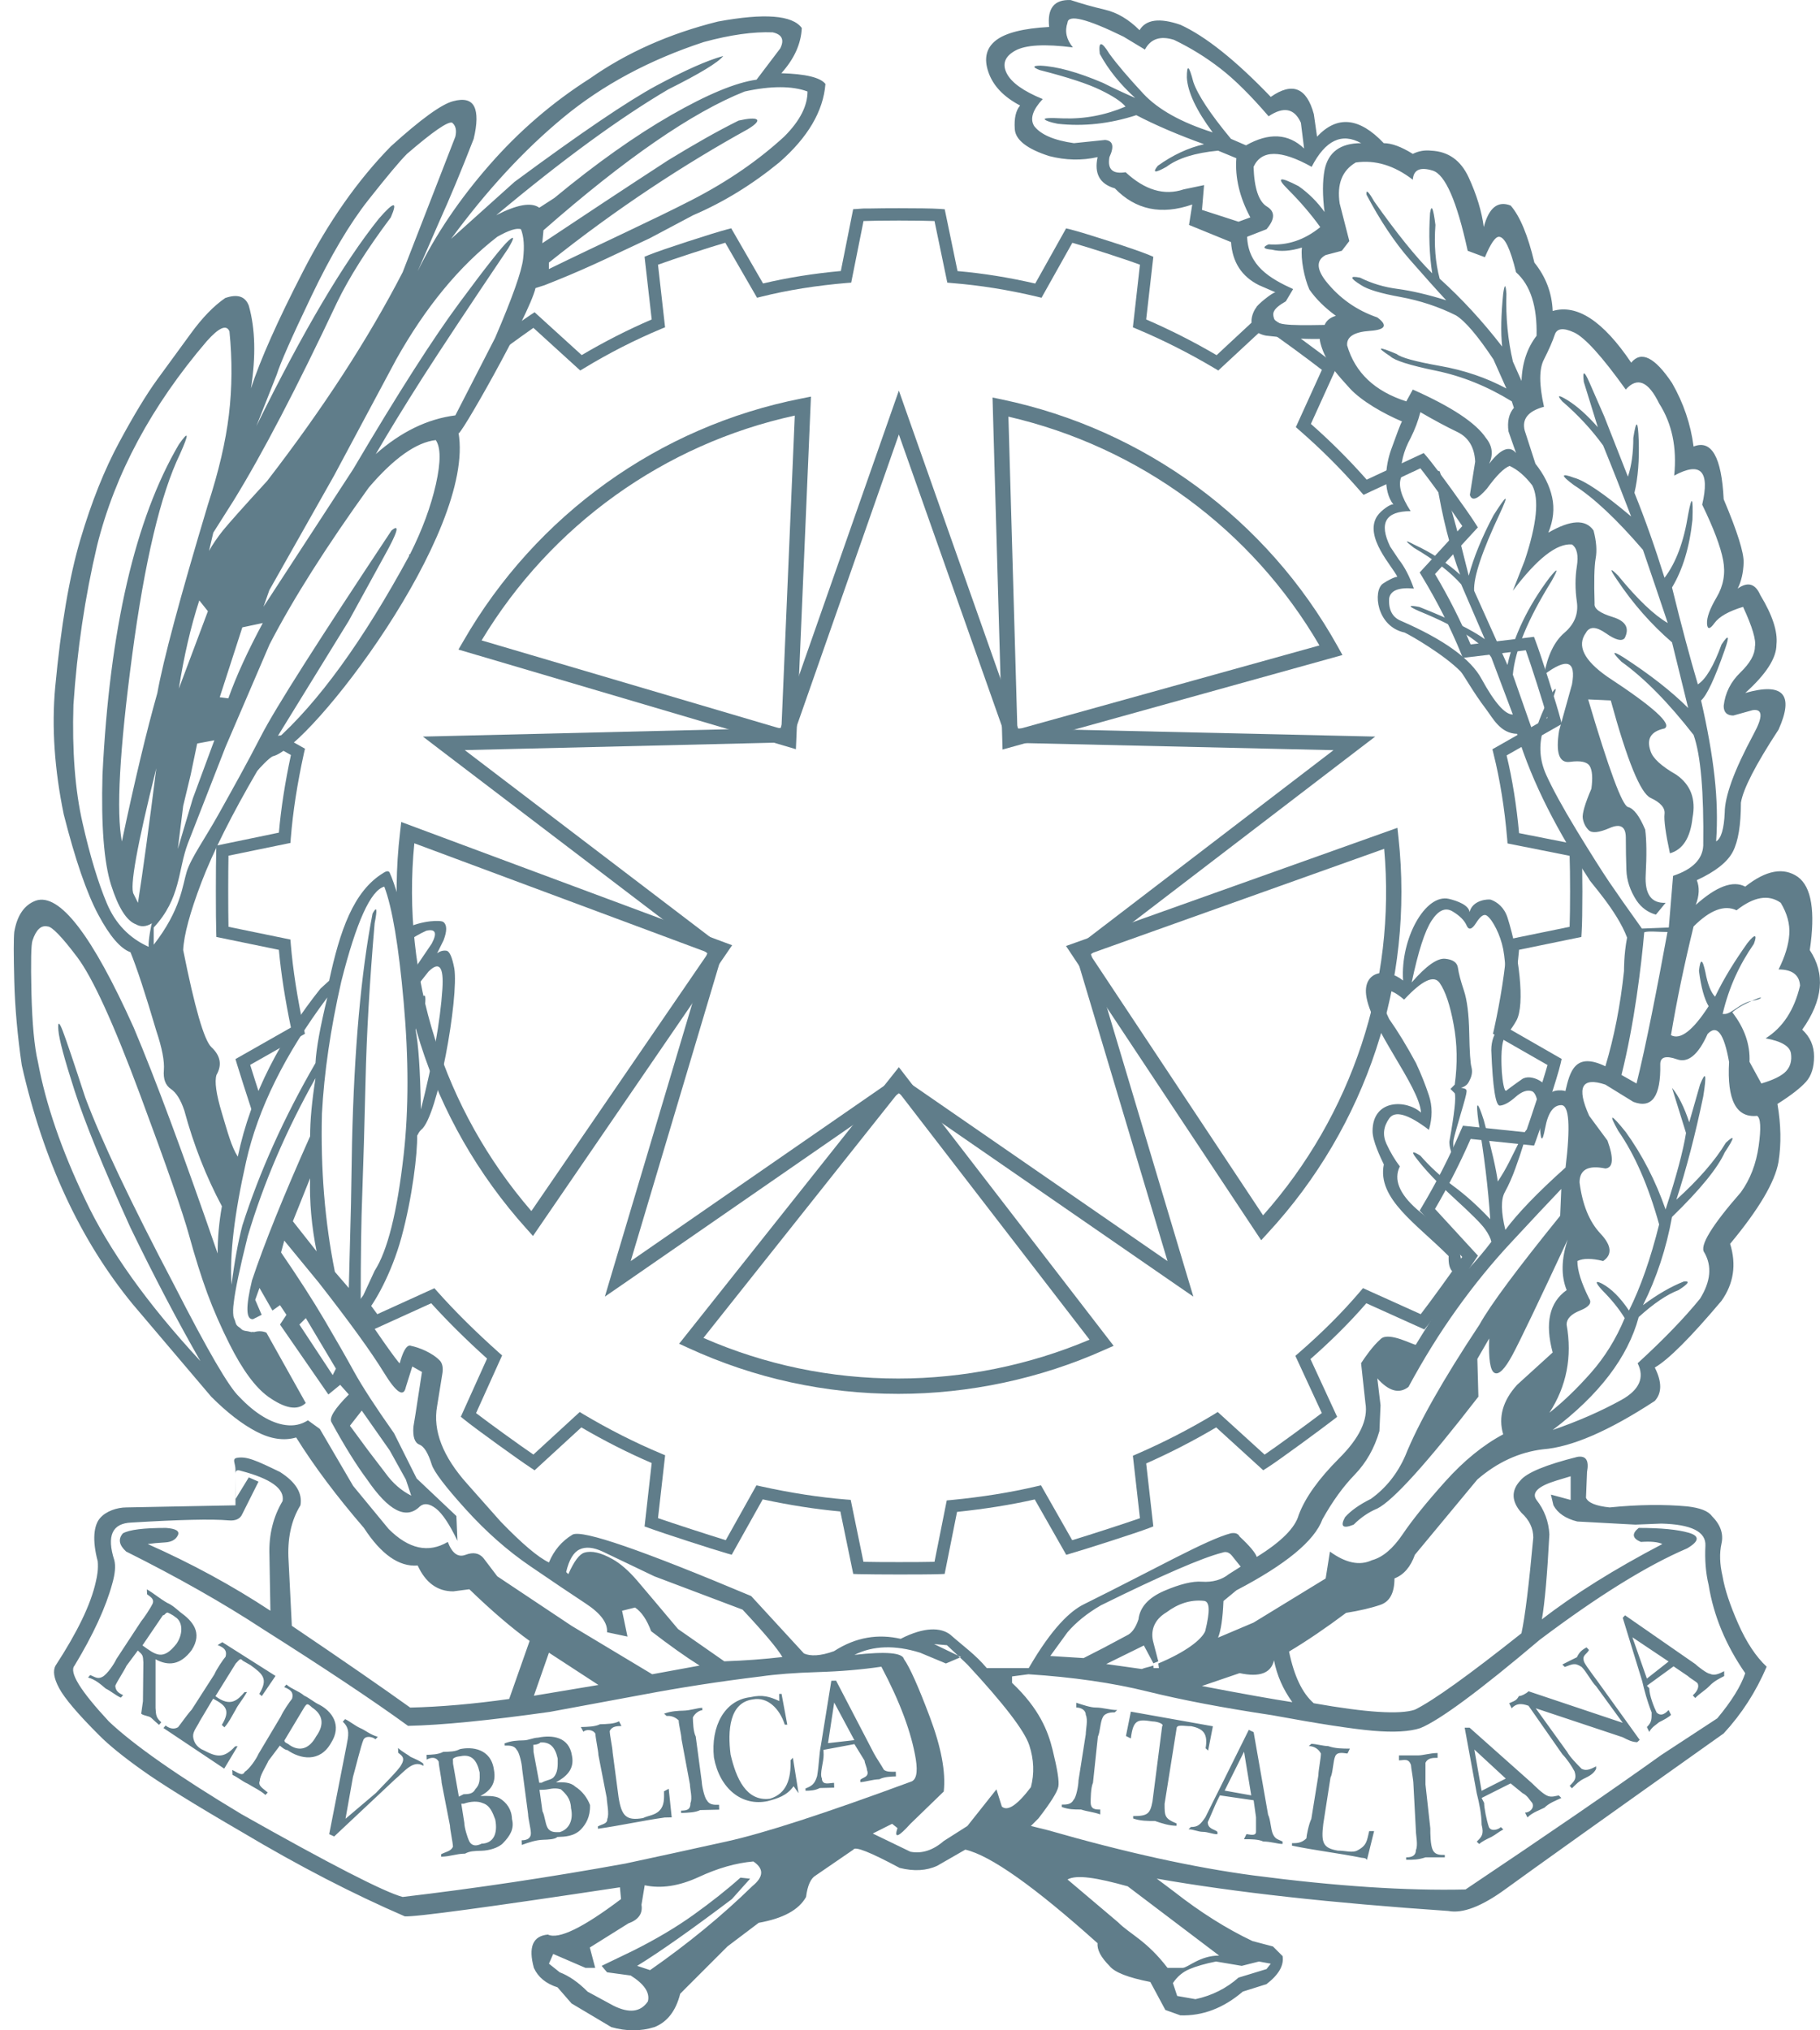 <svg width="26" height="29" viewBox="0 0 26 29" fill="none" xmlns="http://www.w3.org/2000/svg">
<path fill-rule="evenodd" clip-rule="evenodd" d="M19.915 19.236C20.046 19.236 20.229 19.302 20.183 19.412C20.137 19.523 20.085 19.708 19.982 19.721C19.879 19.733 19.679 19.587 19.679 19.457C19.679 19.328 19.785 19.236 19.915 19.236Z" fill="#607D8A"/>
<path fill-rule="evenodd" clip-rule="evenodd" d="M8.562 22.792C8.706 22.864 8.849 22.864 8.993 22.792L8.885 22.623L8.639 22.408C8.506 22.336 8.398 22.402 8.316 22.607L8.562 22.792Z" fill="#607D8A"/>
<path fill-rule="evenodd" clip-rule="evenodd" d="M15.911 27.773C15.871 27.844 15.896 27.916 15.989 27.987C16.081 28.059 16.157 28.075 16.219 28.034L15.911 27.773Z" fill="#607D8A"/>
<path fill-rule="evenodd" clip-rule="evenodd" d="M25.854 13.571C25.936 13.018 25.879 12.669 25.685 12.526C25.48 12.382 25.229 12.429 24.932 12.664C24.757 12.572 24.522 12.659 24.225 12.925C24.276 12.792 24.281 12.674 24.24 12.572C24.506 12.449 24.678 12.313 24.755 12.165C24.832 12.016 24.87 11.783 24.87 11.466C24.901 11.271 25.08 10.922 25.408 10.421C25.633 9.918 25.475 9.744 24.932 9.898C25.229 9.631 25.378 9.401 25.378 9.206C25.398 9.022 25.321 8.786 25.147 8.499C25.075 8.335 24.968 8.305 24.824 8.407C24.875 8.305 24.904 8.182 24.909 8.038C24.914 7.895 24.819 7.592 24.624 7.131C24.594 6.527 24.45 6.276 24.194 6.378C24.153 6.061 24.051 5.758 23.887 5.472C23.641 5.103 23.446 5.005 23.303 5.18C22.903 4.586 22.529 4.34 22.181 4.442C22.171 4.186 22.084 3.955 21.92 3.751C21.827 3.361 21.715 3.09 21.581 2.936C21.397 2.864 21.269 2.967 21.197 3.243C21.167 3.018 21.095 2.782 20.982 2.536C20.869 2.29 20.69 2.163 20.444 2.152C20.352 2.142 20.265 2.157 20.183 2.198C20.019 2.096 19.881 2.045 19.768 2.045C19.419 1.676 19.102 1.645 18.815 1.952L18.769 1.63C18.666 1.25 18.462 1.169 18.154 1.384C17.652 0.861 17.222 0.518 16.863 0.354C16.566 0.252 16.371 0.277 16.279 0.431C16.125 0.277 15.961 0.18 15.787 0.139C15.613 0.098 15.449 0.052 15.296 0.001C15.06 -0.01 14.958 0.119 14.988 0.385C14.619 0.405 14.366 0.469 14.227 0.577C14.089 0.685 14.053 0.836 14.12 1.03C14.187 1.225 14.338 1.384 14.573 1.507C14.512 1.578 14.486 1.691 14.497 1.845C14.507 1.998 14.671 2.127 14.988 2.229C15.224 2.29 15.454 2.295 15.68 2.244C15.629 2.48 15.711 2.629 15.926 2.69C16.223 2.998 16.592 3.074 17.032 2.921L16.986 3.213L17.586 3.458C17.606 3.746 17.739 3.95 17.985 4.073L18.22 4.175C18.17 4.181 17.95 4.363 17.947 4.392C17.898 4.448 17.766 4.731 18.086 4.794C18.33 4.822 18.597 4.847 18.853 4.841C18.859 4.917 18.905 5.039 18.954 5.127C18.998 5.219 19.105 5.354 19.284 5.548C19.451 5.729 19.764 5.908 20.029 6.02C20.012 6.039 19.939 6.239 19.873 6.423C19.792 6.647 19.75 7.011 19.906 7.206C19.872 7.189 19.726 7.292 19.673 7.373C19.482 7.669 19.896 8.093 19.962 8.239C19.93 8.236 19.815 8.294 19.755 8.337C19.612 8.438 19.661 8.948 20.066 9.035C20.167 9.083 20.633 9.354 20.865 9.59C20.91 9.637 21.041 9.882 21.227 10.126C21.326 10.256 21.431 10.476 21.674 10.482C21.895 11.2 22.261 11.887 22.7 12.557C22.697 12.578 23.1 13.005 23.244 13.392C23.196 13.642 23.201 13.857 23.2 13.869C23.148 14.364 23.058 14.817 22.934 15.23C22.498 15.02 22.427 15.307 22.362 15.588C22.373 15.574 22.16 15.547 22.131 15.645C22.15 15.475 21.869 15.325 21.742 15.415C21.739 15.417 21.602 15.513 21.518 15.578C21.489 15.599 21.464 15.437 21.455 15.315C21.45 15.232 21.434 14.947 21.487 14.835C21.495 14.817 21.599 14.694 21.662 14.579C21.792 14.347 21.697 13.616 21.537 13.11C21.489 12.959 21.39 12.886 21.302 12.852C21.267 12.838 21.037 12.851 20.994 13.027C20.981 12.927 20.82 12.868 20.7 12.839C20.364 12.759 20.004 13.405 20.044 14.005C19.8 13.811 19.477 13.873 19.516 14.209C19.571 14.679 20.278 15.514 20.3 15.891C20.088 15.702 19.608 15.698 19.608 16.156C19.607 16.295 19.721 16.532 19.769 16.632C19.671 17.121 20.235 17.479 20.695 17.941C20.687 18.159 20.762 18.162 20.832 18.247C20.748 18.376 20.233 19.188 20.226 19.207C20.201 19.218 19.846 19.018 19.728 19.122C19.604 19.232 19.503 19.382 19.444 19.471L19.506 20.041C19.547 20.276 19.422 20.54 19.129 20.831C18.837 21.124 18.645 21.392 18.553 21.639C18.502 21.823 18.302 22.023 17.954 22.238C17.933 22.177 17.851 22.079 17.708 21.946C17.688 21.905 17.646 21.89 17.585 21.9C17.236 21.992 16.535 22.394 15.479 22.917C15.296 23.009 15.034 23.242 14.696 23.826H14.097C13.933 23.631 13.759 23.511 13.574 23.347C13.441 23.245 13.205 23.234 12.867 23.408C12.55 23.336 12.232 23.379 11.915 23.584C11.72 23.655 11.576 23.658 11.485 23.617L10.731 22.797C9.174 22.142 8.324 21.847 8.18 21.919C8.027 22.011 7.914 22.143 7.842 22.317C7.689 22.245 7.458 22.05 7.151 21.732L6.674 21.194C6.326 20.805 6.182 20.435 6.244 20.087L6.321 19.61C6.331 19.539 6.321 19.482 6.29 19.441C6.177 19.318 5.978 19.245 5.875 19.224C5.853 19.215 5.787 19.192 5.711 19.469C5.731 19.535 5.219 18.795 5.212 18.77C5.35 18.622 5.595 18.185 5.734 17.677C5.892 17.101 5.965 16.465 5.959 16.222C5.983 16.177 5.989 16.164 6.017 16.137C6.255 15.954 6.557 14.243 6.49 13.832C6.459 13.668 6.421 13.584 6.375 13.579C6.328 13.573 6.285 13.586 6.244 13.617L6.336 13.432C6.387 13.299 6.387 13.212 6.336 13.171C6.306 13.139 6.028 13.143 5.788 13.265C5.758 12.998 5.632 12.606 5.567 12.465C5.545 12.417 5.478 12.468 5.476 12.469C5.046 12.73 4.855 13.3 4.702 14.008L4.578 14.121C4.027 14.812 3.585 15.617 3.397 16.521C3.305 16.378 3.252 16.17 3.17 15.899C3.088 15.628 3.063 15.445 3.093 15.353C3.175 15.21 3.15 15.077 3.017 14.954C2.914 14.851 2.781 14.39 2.617 13.57C2.627 13.355 2.714 13.033 2.878 12.602C3.042 12.172 3.316 11.627 3.675 11.012C3.694 10.986 3.853 10.813 3.902 10.801C4.434 10.668 6.798 7.606 6.55 6.179C6.511 6.35 7.565 4.496 7.65 4.115L7.781 4.073L7.934 4.012C8.447 3.807 8.882 3.588 9.282 3.403L9.902 3.074C10.332 2.89 10.742 2.639 11.131 2.321C11.541 1.963 11.761 1.589 11.792 1.199C11.72 1.107 11.51 1.056 11.162 1.046C11.346 0.841 11.444 0.626 11.454 0.4C11.32 0.216 10.921 0.185 10.255 0.308C9.558 0.482 8.949 0.754 8.426 1.122C7.893 1.461 7.414 1.873 6.989 2.36C6.564 2.846 6.223 3.351 5.967 3.873L6.275 3.166C6.428 2.828 6.592 2.434 6.767 1.983C6.818 1.768 6.82 1.614 6.774 1.522C6.728 1.43 6.628 1.404 6.475 1.445C6.311 1.486 6.013 1.701 5.583 2.091C5.112 2.572 4.694 3.166 4.331 3.873C3.967 4.58 3.718 5.139 3.585 5.548C3.657 5.088 3.647 4.693 3.554 4.365C3.503 4.232 3.391 4.196 3.217 4.257C3.053 4.37 2.889 4.539 2.725 4.765C2.561 4.99 2.402 5.208 2.248 5.418C2.095 5.628 1.913 5.927 1.703 6.317C1.493 6.706 1.308 7.167 1.15 7.7C0.991 8.233 0.87 8.94 0.788 9.821C0.737 10.384 0.778 10.989 0.911 11.634C1.075 12.28 1.239 12.756 1.403 13.063C1.567 13.371 1.721 13.55 1.864 13.601C1.956 13.827 2.079 14.201 2.233 14.724C2.315 14.969 2.351 15.156 2.341 15.285C2.33 15.412 2.364 15.502 2.441 15.554C2.517 15.605 2.581 15.707 2.633 15.861C2.766 16.353 2.945 16.808 3.17 17.229C3.13 17.454 3.109 17.679 3.109 17.904C2.618 16.481 2.218 15.405 1.91 14.677C1.316 13.356 0.85 12.751 0.512 12.864C0.347 12.925 0.245 13.074 0.204 13.31C0.194 13.402 0.194 13.637 0.204 14.016C0.214 14.396 0.25 14.795 0.311 15.215C0.619 16.578 1.147 17.715 1.895 18.627L3.017 19.949C3.242 20.174 3.457 20.341 3.662 20.448C3.867 20.555 4.056 20.583 4.231 20.532C4.487 20.942 4.809 21.372 5.199 21.824C5.445 22.202 5.701 22.382 5.967 22.361C6.08 22.607 6.249 22.73 6.475 22.73L6.705 22.7C7.022 23.007 7.31 23.253 7.566 23.438L7.274 24.267C6.761 24.339 6.29 24.38 5.86 24.39C5.46 24.103 4.897 23.714 4.169 23.222L4.123 22.3C4.102 21.983 4.159 21.716 4.292 21.501C4.323 21.327 4.225 21.168 4 21.025C3.662 20.861 3.518 20.794 3.375 20.825C3.314 20.845 3.364 20.902 3.364 20.994V21.052C3.364 21.005 3.384 20.989 3.443 21.009C3.873 21.122 4.068 21.266 4.037 21.44C3.903 21.665 3.839 21.922 3.849 22.208L3.863 23.007C3.32 22.649 2.735 22.331 2.11 22.054C2.182 22.044 2.264 22.036 2.356 22.031C2.448 22.026 2.509 21.993 2.54 21.931C2.571 21.869 2.514 21.834 2.371 21.824C2.053 21.824 1.849 21.849 1.756 21.901C1.685 21.982 1.7 22.069 1.802 22.161C2.54 22.53 3.191 22.899 3.754 23.268C4.645 23.832 5.337 24.293 5.829 24.651C6.31 24.641 6.986 24.574 7.857 24.451L9.179 24.206C9.722 24.103 10.286 24.016 10.87 23.945C11.085 23.914 11.356 23.893 11.684 23.883C12.012 23.873 12.314 23.847 12.591 23.806C12.857 24.308 13.021 24.748 13.083 25.128C13.114 25.323 13.088 25.43 13.006 25.451C11.787 25.901 10.911 26.186 10.378 26.303C9.845 26.421 9.364 26.526 8.933 26.618C7.858 26.813 6.797 26.972 5.752 27.095C5.486 27.023 4.717 26.628 3.447 25.911C2.545 25.369 1.915 24.928 1.557 24.59C1.147 24.149 0.983 23.883 1.065 23.79C1.331 23.35 1.511 22.96 1.603 22.623C1.644 22.48 1.654 22.367 1.633 22.285C1.521 21.936 1.603 21.757 1.879 21.747C2.566 21.706 3.027 21.695 3.263 21.716C3.365 21.726 3.432 21.695 3.462 21.624L3.693 21.163L3.554 21.102L3.366 21.409L3.364 21.098V21.501L1.807 21.531C1.674 21.531 1.515 21.583 1.428 21.685C1.341 21.787 1.314 21.993 1.396 22.3C1.406 22.412 1.389 22.51 1.369 22.592C1.297 22.92 1.101 23.319 0.794 23.79C0.753 23.863 0.768 23.97 0.845 24.113C0.922 24.257 1.112 24.482 1.42 24.789C1.553 24.923 1.754 25.087 2.026 25.281C2.298 25.476 2.776 25.773 3.463 26.172C4.272 26.654 5.045 27.053 5.783 27.372C5.937 27.382 6.961 27.243 8.856 26.957L8.872 27.125C8.329 27.535 7.98 27.705 7.827 27.632C7.611 27.652 7.545 27.811 7.627 28.109C7.688 28.242 7.801 28.334 7.965 28.386L8.165 28.616L8.733 28.954C8.948 29.015 9.153 29.015 9.348 28.954C9.532 28.882 9.655 28.723 9.717 28.478L9.777 28.417L10.393 27.801L10.839 27.464C11.187 27.402 11.412 27.28 11.515 27.095C11.536 26.931 11.582 26.829 11.653 26.788L12.191 26.419C12.212 26.367 12.432 26.455 12.852 26.68C13.057 26.731 13.236 26.721 13.39 26.649L13.79 26.419C14.148 26.501 14.778 26.947 15.68 27.756C15.67 27.848 15.726 27.955 15.849 28.079C15.921 28.171 16.115 28.247 16.433 28.309L16.648 28.709L16.863 28.786C17.18 28.796 17.478 28.683 17.754 28.447L18.093 28.34C18.267 28.206 18.344 28.073 18.323 27.94L18.185 27.802L17.893 27.725C17.524 27.55 17.15 27.315 16.771 27.018L16.525 26.833C17.642 27.029 19.03 27.182 20.69 27.295C20.895 27.335 21.169 27.23 21.512 26.979C21.855 26.729 22.892 25.988 24.624 24.759C24.88 24.482 25.085 24.165 25.238 23.806C25.085 23.663 24.949 23.458 24.831 23.191C24.714 22.925 24.639 22.7 24.608 22.515C24.567 22.34 24.562 22.184 24.593 22.046C24.624 21.908 24.578 21.777 24.455 21.654C24.403 21.582 24.286 21.537 24.102 21.516C23.773 21.486 23.405 21.49 22.995 21.531C22.8 21.511 22.687 21.465 22.657 21.393L22.672 21.024C22.703 20.86 22.657 20.789 22.534 20.809C22.083 20.922 21.811 21.034 21.719 21.147C21.586 21.29 21.591 21.444 21.735 21.608C21.847 21.71 21.904 21.828 21.904 21.962C21.842 22.638 21.786 23.094 21.735 23.329C20.986 23.924 20.479 24.288 20.213 24.42C19.998 24.492 19.517 24.461 18.768 24.328C18.604 24.185 18.487 23.939 18.415 23.59C18.671 23.437 18.943 23.252 19.23 23.037C19.424 23.006 19.588 22.968 19.721 22.922C19.855 22.876 19.921 22.75 19.921 22.545C20.054 22.494 20.151 22.381 20.213 22.207L21.105 21.132C21.391 20.885 21.704 20.742 22.042 20.701C22.451 20.67 22.985 20.439 23.64 20.01C23.743 19.896 23.743 19.738 23.64 19.533C23.835 19.42 24.152 19.103 24.593 18.58C24.767 18.334 24.808 18.063 24.716 17.766C25.125 17.274 25.356 16.885 25.407 16.597C25.448 16.341 25.443 16.064 25.392 15.768C25.587 15.645 25.722 15.539 25.8 15.452C25.877 15.366 25.915 15.245 25.915 15.091C25.915 14.938 25.858 14.809 25.746 14.707C26.043 14.288 26.079 13.909 25.854 13.571ZM11.536 1.307C11.536 1.502 11.438 1.717 11.202 1.952C10.844 2.28 10.415 2.583 9.878 2.859C9.34 3.136 8.619 3.463 7.841 3.843V3.751C8.814 2.972 9.793 2.337 10.684 1.845C10.92 1.701 10.828 1.66 10.552 1.722C10.244 1.875 9.911 2.065 9.543 2.29C8.928 2.69 8.331 3.085 7.747 3.474L7.764 3.289C8.932 2.265 9.89 1.604 10.638 1.307C11.007 1.225 11.32 1.225 11.536 1.307ZM8.05 1.676C8.608 1.215 9.276 0.856 10.055 0.6C10.434 0.497 10.762 0.451 11.039 0.462C11.172 0.492 11.208 0.569 11.146 0.692L10.808 1.138C10.511 1.179 10.104 1.348 9.586 1.645C9.069 1.942 8.513 2.337 7.919 2.828L7.704 2.967C7.591 2.885 7.386 2.921 7.089 3.074C8.032 2.285 8.851 1.686 9.548 1.276C9.999 1.051 10.26 0.892 10.332 0.8C10.107 0.861 9.789 1.002 9.379 1.222C8.969 1.443 8.293 1.901 7.35 2.598L6.444 3.412C6.956 2.716 7.491 2.137 8.05 1.676ZM7.104 3.382C7.268 3.289 7.381 3.253 7.442 3.274C7.483 3.377 7.494 3.517 7.473 3.697C7.453 3.876 7.319 4.253 7.073 4.826L6.505 5.933C6.105 5.984 5.726 6.169 5.368 6.486C5.552 6.169 5.775 5.805 6.036 5.395C6.298 4.986 6.705 4.371 7.258 3.551C7.35 3.397 7.353 3.359 7.266 3.436C7.179 3.513 6.946 3.807 6.567 4.32C6.187 4.832 5.68 5.626 5.045 6.702C4.871 6.968 4.453 7.61 3.764 8.667L3.848 8.429L4.772 6.794L5.66 5.134C6.08 4.386 6.561 3.802 7.104 3.382ZM3.339 7.147C3.749 6.481 4.241 5.538 4.815 4.319C4.989 3.96 5.245 3.556 5.583 3.105C5.685 2.869 5.629 2.874 5.414 3.121C4.912 3.746 4.328 4.734 3.662 6.087L3.954 5.349C4.005 5.185 4.169 4.814 4.446 4.235C4.722 3.656 4.994 3.197 5.26 2.859C5.527 2.521 5.711 2.301 5.814 2.198C6.182 1.881 6.397 1.732 6.459 1.752C6.51 1.794 6.526 1.86 6.505 1.952L5.752 3.889C5.26 4.842 4.615 5.835 3.816 6.87C3.478 7.239 3.268 7.475 3.185 7.577C3.104 7.679 3.037 7.777 2.986 7.869L3.047 7.608L3.339 7.147ZM3.754 8.899C3.539 9.299 3.375 9.657 3.262 9.975L3.139 9.959L3.462 8.961L3.754 8.899ZM2.617 11.511L2.724 11.066L2.817 10.62L3.062 10.574L2.755 11.404L2.54 12.126L2.617 11.511ZM2.555 9.836C2.627 9.375 2.724 8.955 2.847 8.576L2.97 8.73L2.555 9.836ZM1.971 12.895L1.91 12.772C1.849 12.679 1.956 12.08 2.233 10.973C2.13 11.793 2.043 12.434 1.971 12.895ZM1.741 12.019C1.659 11.599 1.708 10.715 1.887 9.368C2.066 8.02 2.294 7.06 2.571 6.486C2.704 6.189 2.699 6.143 2.555 6.348C1.93 7.413 1.566 8.986 1.464 11.066C1.444 11.793 1.485 12.318 1.587 12.641C1.69 12.964 1.807 13.151 1.941 13.202C2.012 13.243 2.089 13.238 2.172 13.187C2.162 13.184 2.113 13.463 2.124 13.524C1.849 13.401 1.648 13.193 1.526 12.902C1.403 12.61 1.287 12.229 1.18 11.757C1.072 11.286 1.029 10.722 1.049 10.067C1.101 9.288 1.213 8.53 1.387 7.792C1.643 6.767 2.166 5.794 2.955 4.872C3.129 4.677 3.237 4.631 3.278 4.734C3.319 5.143 3.316 5.54 3.27 5.925C3.224 6.309 3.124 6.736 2.97 7.208C2.57 8.54 2.33 9.436 2.248 9.898C2.094 10.441 1.925 11.148 1.741 12.019ZM2.196 13.494V13.248C2.586 12.828 2.54 12.429 2.683 12.049L3.223 10.666L3.85 9.206C4.188 8.551 4.665 7.803 5.269 6.963C5.628 6.543 5.949 6.317 6.225 6.286C6.297 6.389 6.298 6.599 6.227 6.917C6.155 7.234 6.033 7.567 5.858 7.915C5.847 7.92 5.832 7.926 5.848 7.934C5.186 9.154 4.544 10.039 3.922 10.589L4.982 8.868L5.488 7.946C5.683 7.598 5.716 7.475 5.593 7.577C4.559 9.135 3.934 10.113 3.729 10.513C3.524 10.912 3.314 11.286 3.12 11.634C2.925 11.983 2.729 12.254 2.668 12.449C2.607 12.644 2.586 12.992 2.196 13.494ZM6.32 14.124C6.29 14.585 6.187 15.159 6.013 15.846C6.003 15.282 5.977 14.903 5.936 14.708L6.075 14.324C6.085 14.191 6.059 14.185 5.998 14.309L5.905 14.477L5.89 14.17L6.121 13.878C6.274 13.725 6.341 13.806 6.32 14.124ZM6.09 13.294C6.223 13.264 6.249 13.325 6.167 13.479L5.875 13.909C5.854 13.735 5.829 13.586 5.798 13.463C5.901 13.392 5.998 13.335 6.09 13.294ZM4.876 14.017C5.091 13.166 5.296 12.716 5.49 12.664C5.603 12.961 5.696 13.512 5.767 14.316C5.839 15.121 5.839 15.846 5.767 16.491C5.675 17.311 5.537 17.864 5.352 18.151L5.153 18.581C5.153 17.945 5.16 17.428 5.176 17.029C5.191 16.629 5.206 16.099 5.222 15.438C5.237 14.777 5.28 14.027 5.352 13.187C5.393 12.982 5.383 12.936 5.322 13.049C5.157 13.899 5.06 14.99 5.029 16.322L5.014 17.198L4.983 18.397L4.784 18.166C4.64 17.449 4.579 16.696 4.599 15.907C4.63 15.323 4.722 14.693 4.876 14.017ZM3.516 16.591C3.685 15.837 4.071 15.057 4.676 14.247C4.574 14.667 4.517 14.98 4.507 15.184C4.056 15.963 3.708 16.737 3.462 17.505C3.401 17.741 3.349 18.022 3.308 18.35C3.278 17.93 3.347 17.343 3.516 16.591ZM4.523 17.874L4.184 17.444L4.43 16.829C4.42 17.167 4.451 17.515 4.523 17.874ZM7.627 24.221L7.842 23.606L8.549 24.067L7.627 24.221ZM9.317 23.914L8.165 23.222L7.104 22.515L6.905 22.253C6.843 22.182 6.759 22.167 6.651 22.208C6.543 22.249 6.459 22.187 6.397 22.024C6.121 22.187 5.839 22.126 5.552 21.839L5.045 21.224L4.569 20.41L4.399 20.287C4.302 20.349 4.195 20.371 4.077 20.354C3.876 20.327 3.647 20.194 3.416 19.949C3.272 19.815 2.965 19.288 2.494 18.366C1.869 17.177 1.444 16.281 1.218 15.676C1.054 15.174 0.947 14.857 0.896 14.724C0.844 14.59 0.824 14.588 0.834 14.716C0.844 14.844 0.921 15.131 1.065 15.577C1.208 16.022 1.474 16.675 1.864 17.536C2.202 18.233 2.535 18.868 2.863 19.441C2.104 18.622 1.556 17.853 1.218 17.136C0.88 16.429 0.654 15.774 0.542 15.169C0.491 14.954 0.46 14.623 0.449 14.178C0.439 13.732 0.444 13.484 0.465 13.432C0.516 13.278 0.588 13.212 0.68 13.233C0.741 13.233 0.883 13.379 1.103 13.671C1.323 13.963 1.623 14.618 2.002 15.638C2.381 16.657 2.614 17.326 2.701 17.644C2.788 17.961 2.875 18.237 2.962 18.474C3.049 18.709 3.154 18.95 3.277 19.195C3.462 19.564 3.646 19.815 3.831 19.949C4.074 20.121 4.251 20.151 4.368 20.04L3.806 19.035C3.755 19.012 3.697 19.008 3.631 19.026C3.619 19.027 3.613 19.023 3.602 19.023C3.602 19.023 3.601 19.027 3.601 19.027C3.578 19.026 3.561 19.018 3.541 19.015C3.517 19.011 3.492 19.009 3.472 19C3.454 18.993 3.443 18.978 3.428 18.966C3.411 18.953 3.391 18.942 3.378 18.922C3.367 18.905 3.363 18.881 3.356 18.86C3.348 18.838 3.337 18.819 3.334 18.794C3.328 18.741 3.329 18.681 3.339 18.611C3.359 18.427 3.426 18.11 3.539 17.658C3.764 16.9 4.087 16.147 4.507 15.4C4.456 15.727 4.43 16.004 4.43 16.23C4.051 17.08 3.774 17.766 3.6 18.288C3.508 18.668 3.513 18.852 3.615 18.842L3.738 18.78L3.646 18.566L3.707 18.396L3.892 18.719L4 18.642L4.092 18.78L4 18.919L4.691 19.918L4.86 19.78L4.983 19.918C4.778 20.123 4.696 20.256 4.737 20.317C4.922 20.655 5.091 20.927 5.244 21.132C5.552 21.583 5.803 21.711 5.998 21.517C6.059 21.465 6.136 21.476 6.228 21.547C6.32 21.619 6.423 21.773 6.535 22.008L6.52 21.654L5.952 21.117L5.629 20.471C5.362 20.093 5.173 19.8 5.06 19.596C4.947 19.39 4.807 19.145 4.638 18.858C4.469 18.571 4.261 18.248 4.015 17.889L4.061 17.72L4.553 18.319C4.994 18.883 5.304 19.311 5.483 19.603C5.662 19.895 5.767 19.964 5.798 19.811L5.89 19.518L6.028 19.596L5.936 20.195L5.906 20.379C5.895 20.522 5.924 20.607 5.99 20.633C6.057 20.658 6.116 20.753 6.167 20.917C6.198 21.019 6.359 21.232 6.651 21.555C6.943 21.878 7.25 22.149 7.573 22.369C7.896 22.59 8.162 22.769 8.372 22.907C8.582 23.046 8.682 23.181 8.672 23.314L8.964 23.376L8.887 23.007L9.072 22.961C9.164 23.022 9.241 23.135 9.302 23.299C9.569 23.504 9.799 23.668 9.994 23.79L9.317 23.914ZM4.277 18.919L4.369 18.827L4.799 19.549L4.753 19.641L4.277 18.919ZM4.999 20.364L5.168 20.148L5.568 20.718L5.798 21.133L5.875 21.363C5.732 21.291 5.609 21.184 5.506 21.04L5.26 20.718L4.999 20.364ZM10.347 23.729L9.686 23.268C9.42 22.951 9.225 22.721 9.102 22.576C8.979 22.433 8.861 22.331 8.749 22.269C8.585 22.177 8.452 22.146 8.349 22.177C8.277 22.198 8.201 22.3 8.119 22.484L8.088 22.454C8.129 22.279 8.193 22.172 8.28 22.131C8.367 22.09 8.477 22.1 8.61 22.162L9.348 22.515L10.608 22.991C10.916 23.32 11.105 23.545 11.177 23.668C10.921 23.698 10.644 23.719 10.347 23.729ZM10.747 26.941C10.316 27.362 9.83 27.761 9.287 28.14L9.102 28.079C9.42 27.884 9.871 27.567 10.455 27.126L10.716 26.834L10.578 26.819C10.383 26.993 10.16 27.169 9.909 27.349C9.658 27.529 9.369 27.7 9.041 27.864L8.595 28.079L8.672 28.171L9.01 28.217C9.205 28.34 9.287 28.463 9.256 28.586C9.153 28.74 8.989 28.76 8.764 28.648L8.395 28.448C8.262 28.314 8.129 28.222 7.996 28.171L7.842 28.048L7.903 27.909L8.364 28.108H8.503L8.426 27.817L8.979 27.471C9.123 27.421 9.184 27.329 9.164 27.207L9.21 26.928C9.445 26.979 9.701 26.939 9.978 26.812C10.255 26.683 10.516 26.609 10.762 26.588C10.916 26.691 10.911 26.808 10.747 26.941ZM17.171 2.998L17.201 2.644L16.909 2.705C16.633 2.798 16.356 2.716 16.08 2.46C15.895 2.49 15.818 2.419 15.849 2.244C15.92 2.091 15.9 2.009 15.787 1.999L15.342 2.045C15.055 2.004 14.866 1.922 14.773 1.799C14.711 1.696 14.753 1.568 14.896 1.415C14.619 1.302 14.448 1.179 14.381 1.046C14.315 0.913 14.355 0.805 14.504 0.723C14.652 0.641 14.927 0.626 15.327 0.677C15.234 0.564 15.208 0.446 15.25 0.324C15.26 0.201 15.526 0.267 16.049 0.523L16.356 0.708C16.438 0.554 16.576 0.508 16.771 0.569C17.006 0.682 17.227 0.818 17.432 0.977C17.637 1.135 17.867 1.363 18.123 1.661C18.338 1.517 18.492 1.548 18.584 1.753L18.63 2.121C18.405 1.906 18.128 1.891 17.8 2.076L17.585 1.983C17.288 1.625 17.109 1.353 17.047 1.169C16.986 0.933 16.955 0.913 16.955 1.107C16.966 1.312 17.088 1.574 17.324 1.891C16.873 1.748 16.543 1.563 16.333 1.338C16.123 1.112 15.961 0.923 15.849 0.769C15.736 0.585 15.69 0.585 15.711 0.769C15.833 0.995 16.003 1.205 16.217 1.399C16.054 1.328 15.9 1.256 15.757 1.184C15.398 1.031 15.101 0.949 14.865 0.938C14.752 0.938 14.747 0.959 14.85 1C15.25 1.102 15.539 1.197 15.718 1.284C15.898 1.371 16.018 1.45 16.079 1.522C15.792 1.645 15.495 1.701 15.188 1.691C14.993 1.681 14.906 1.686 14.927 1.707C14.947 1.727 15.008 1.748 15.111 1.768C15.48 1.809 15.854 1.768 16.233 1.645C16.509 1.789 16.832 1.927 17.201 2.06C16.976 2.111 16.755 2.214 16.54 2.368C16.458 2.47 16.499 2.475 16.663 2.383C16.827 2.26 17.073 2.183 17.401 2.152L17.662 2.26C17.642 2.537 17.708 2.818 17.862 3.105L17.693 3.167L17.171 2.998ZM18.923 4.641C18.349 4.652 18.233 4.638 18.201 4.55C18.179 4.481 18.167 4.419 18.369 4.304L18.473 4.129C18.14 3.977 17.832 3.796 17.816 3.382L18.093 3.274C18.215 3.131 18.218 3.023 18.1 2.951C17.982 2.88 17.918 2.69 17.908 2.383C18.021 2.137 18.297 2.137 18.738 2.383C18.933 2.004 19.168 1.891 19.445 2.045C19.148 2.045 18.974 2.173 18.922 2.429C18.892 2.593 18.892 2.793 18.922 3.028C18.82 2.885 18.697 2.762 18.553 2.66C18.277 2.516 18.225 2.532 18.4 2.706C18.574 2.88 18.728 3.059 18.861 3.244C18.635 3.428 18.39 3.51 18.123 3.49C18.031 3.53 18.046 3.556 18.169 3.566C18.292 3.597 18.436 3.587 18.599 3.536C18.579 3.7 18.633 3.972 18.705 4.135C18.802 4.275 18.931 4.399 19.084 4.511C19.012 4.532 18.954 4.57 18.923 4.641ZM19.245 4.934C19.235 4.811 19.343 4.742 19.568 4.726C19.793 4.711 19.829 4.647 19.676 4.534C19.378 4.432 19.133 4.258 18.938 4.012C18.805 3.838 18.805 3.715 18.938 3.643L19.169 3.582L19.276 3.443L19.138 2.905C19.097 2.629 19.174 2.434 19.368 2.321C19.645 2.281 19.917 2.362 20.183 2.567C20.193 2.424 20.288 2.381 20.468 2.437C20.647 2.493 20.813 2.875 20.967 3.582L21.213 3.674C21.295 3.479 21.361 3.382 21.413 3.382C21.494 3.382 21.576 3.551 21.658 3.889C21.864 4.073 21.961 4.376 21.951 4.796C21.817 4.97 21.745 5.185 21.736 5.441L21.613 5.165C21.541 4.857 21.51 4.535 21.52 4.196C21.51 4.053 21.494 4.053 21.474 4.196C21.444 4.494 21.438 4.745 21.459 4.95C21.182 4.591 20.885 4.268 20.567 3.981C20.506 3.756 20.485 3.5 20.506 3.213C20.475 2.967 20.45 2.911 20.429 3.044C20.409 3.351 20.419 3.638 20.46 3.904C20.224 3.669 19.948 3.325 19.63 2.875C19.548 2.731 19.512 2.701 19.522 2.782C19.717 3.151 19.922 3.459 20.137 3.705C20.352 3.95 20.526 4.145 20.66 4.289C20.393 4.206 20.162 4.153 19.968 4.127C19.773 4.102 19.594 4.048 19.43 3.966C19.276 3.935 19.281 3.971 19.445 4.073C19.538 4.135 19.725 4.191 20.006 4.242C20.288 4.294 20.552 4.381 20.798 4.504C20.931 4.585 21.11 4.796 21.335 5.134L21.52 5.549C21.233 5.395 20.916 5.287 20.567 5.226C20.219 5.164 20.014 5.108 19.953 5.057C19.686 4.944 19.655 4.954 19.86 5.088C19.922 5.149 20.14 5.218 20.513 5.295C20.887 5.372 21.248 5.518 21.597 5.733L21.627 5.825C21.556 5.907 21.53 6.02 21.55 6.163L21.658 6.471C21.566 6.358 21.438 6.409 21.274 6.624C21.335 6.491 21.32 6.368 21.228 6.256C21.084 6.04 20.736 5.81 20.183 5.564L20.09 5.733C19.64 5.589 19.358 5.323 19.245 4.934ZM22.987 12.595C22.88 12.436 22.726 12.193 22.526 11.865C22.327 11.537 22.181 11.271 22.088 11.066C21.996 10.861 21.981 10.651 22.042 10.436C22.104 10.221 22.155 10.057 22.196 9.944C22.237 9.831 22.232 9.811 22.181 9.883C22.058 10.098 21.971 10.308 21.919 10.513L21.612 9.637C21.643 9.288 21.827 8.843 22.165 8.3C22.268 8.115 22.258 8.1 22.134 8.253C21.827 8.663 21.628 9.078 21.535 9.498L21.059 8.438C21.049 8.243 21.172 7.874 21.428 7.331C21.561 7.044 21.53 7.055 21.335 7.362C21.172 7.67 21.054 7.956 20.982 8.223C20.839 7.639 20.701 7.142 20.567 6.732L20.459 6.701L20.521 6.87C20.603 7.383 20.716 7.828 20.859 8.208C20.664 8.033 20.444 7.89 20.198 7.777C20.065 7.706 20.065 7.721 20.198 7.824C20.495 7.998 20.721 8.172 20.874 8.346C20.997 8.633 21.11 8.894 21.212 9.13C21.028 8.997 20.716 8.843 20.275 8.669C20.111 8.638 20.111 8.658 20.275 8.73C20.828 8.956 21.171 9.176 21.305 9.391L21.612 10.206C21.499 10.206 21.351 10.037 21.166 9.699C21.012 9.412 20.628 9.135 20.014 8.868C19.891 8.817 19.834 8.71 19.845 8.546C19.865 8.433 19.983 8.387 20.198 8.407C20.137 8.233 20.065 8.095 19.983 7.992L19.86 7.808C19.696 7.47 19.793 7.301 20.152 7.301C20.019 7.096 19.973 6.937 20.014 6.825C20.003 6.63 20.05 6.44 20.152 6.256C20.213 6.133 20.26 6.01 20.291 5.887C20.485 6 20.662 6.095 20.821 6.171C20.979 6.248 21.064 6.389 21.074 6.594L20.998 7.07C21.028 7.163 21.11 7.132 21.243 6.978C21.376 6.794 21.484 6.686 21.566 6.655C21.679 6.707 21.787 6.799 21.889 6.932C21.991 7.127 21.955 7.485 21.781 8.008L21.612 8.438C21.96 7.977 22.242 7.757 22.457 7.777C22.529 7.828 22.552 7.933 22.526 8.092C22.501 8.251 22.501 8.417 22.526 8.592C22.552 8.766 22.493 8.914 22.35 9.037C22.206 9.16 22.109 9.36 22.058 9.637C22.386 9.391 22.518 9.437 22.457 9.775L22.273 10.436C22.222 10.753 22.273 10.902 22.427 10.882C22.58 10.861 22.675 10.882 22.711 10.943C22.747 11.004 22.755 11.112 22.734 11.266C22.642 11.481 22.601 11.622 22.611 11.688C22.622 11.755 22.649 11.811 22.695 11.857C22.742 11.904 22.842 11.893 22.995 11.827C23.149 11.76 23.226 11.806 23.226 11.965C23.226 12.124 23.229 12.277 23.234 12.426C23.239 12.575 23.287 12.721 23.38 12.864C23.451 12.967 23.543 13.033 23.656 13.064L23.795 12.895C23.59 12.905 23.495 12.772 23.51 12.495C23.525 12.219 23.523 12.004 23.503 11.85C23.421 11.655 23.339 11.547 23.257 11.527C23.175 11.506 22.985 10.994 22.688 9.99L23.011 10.005C23.246 10.866 23.436 11.33 23.579 11.396C23.723 11.463 23.79 11.54 23.779 11.627C23.769 11.714 23.794 11.901 23.856 12.188C24.04 12.136 24.148 11.967 24.179 11.68C24.23 11.414 24.153 11.209 23.948 11.066C23.733 10.943 23.61 10.83 23.579 10.727C23.518 10.553 23.584 10.446 23.779 10.405C23.892 10.343 23.62 10.097 22.964 9.667C22.626 9.431 22.523 9.221 22.657 9.037C22.708 8.945 22.803 8.948 22.941 9.045C23.079 9.142 23.169 9.165 23.21 9.114C23.282 8.971 23.225 8.871 23.041 8.814C22.857 8.758 22.77 8.694 22.78 8.622C22.77 8.305 22.775 8.09 22.795 7.977C22.816 7.864 22.805 7.731 22.765 7.577C22.652 7.413 22.437 7.424 22.119 7.608C22.191 7.434 22.209 7.265 22.173 7.101C22.137 6.937 22.057 6.778 21.935 6.624L21.781 6.148C21.74 5.984 21.832 5.871 22.057 5.81C21.986 5.492 21.986 5.267 22.057 5.133C22.129 4.99 22.181 4.872 22.211 4.78C22.242 4.688 22.334 4.678 22.488 4.749C22.642 4.821 22.887 5.092 23.225 5.564C23.39 5.379 23.548 5.446 23.702 5.763C23.886 6.05 23.958 6.394 23.917 6.793C24.296 6.588 24.429 6.727 24.317 7.208C24.481 7.546 24.58 7.81 24.616 8C24.652 8.189 24.621 8.366 24.524 8.53C24.427 8.694 24.381 8.819 24.386 8.907C24.391 8.994 24.427 8.991 24.493 8.899C24.56 8.807 24.696 8.73 24.901 8.668C25.034 8.955 25.09 9.145 25.07 9.237C25.07 9.35 25 9.472 24.862 9.606C24.724 9.739 24.645 9.898 24.624 10.082C24.624 10.174 24.67 10.22 24.762 10.22L25.039 10.143C25.182 10.123 25.187 10.236 25.054 10.481C24.911 10.748 24.806 10.973 24.739 11.158C24.673 11.342 24.639 11.491 24.639 11.604C24.629 11.839 24.588 11.977 24.516 12.018C24.537 11.721 24.529 11.411 24.493 11.089C24.457 10.766 24.393 10.405 24.301 10.005C24.383 9.934 24.496 9.693 24.639 9.283C24.711 9.078 24.696 9.052 24.593 9.206C24.481 9.514 24.368 9.703 24.255 9.775C24.143 9.396 24.019 8.934 23.886 8.391C24.04 8.135 24.137 7.813 24.178 7.423C24.189 7.095 24.168 7.07 24.117 7.346C24.055 7.736 23.943 8.038 23.779 8.253C23.645 7.823 23.502 7.418 23.349 7.039C23.4 6.824 23.42 6.573 23.41 6.286C23.4 5.999 23.374 5.989 23.333 6.255C23.333 6.47 23.307 6.655 23.256 6.808L22.918 5.948L22.703 5.456C22.631 5.292 22.606 5.292 22.626 5.456L22.826 6.102C22.672 5.927 22.528 5.8 22.395 5.717C22.262 5.636 22.237 5.64 22.318 5.733C22.544 5.927 22.738 6.137 22.902 6.363C23.036 6.691 23.169 7.029 23.302 7.377C22.913 7.049 22.641 6.865 22.487 6.824C22.293 6.752 22.293 6.788 22.487 6.931C22.764 7.106 23.092 7.413 23.471 7.854C23.594 8.212 23.712 8.561 23.825 8.899C23.63 8.786 23.394 8.561 23.117 8.223C22.995 8.1 22.989 8.12 23.102 8.284C23.328 8.622 23.589 8.919 23.886 9.175L24.117 10.113C23.881 9.877 23.573 9.636 23.194 9.39C23.031 9.288 23.02 9.308 23.164 9.452C23.492 9.687 23.835 10.036 24.194 10.497C24.296 10.784 24.342 11.311 24.332 12.08C24.321 12.274 24.178 12.418 23.901 12.51L23.84 13.248L23.456 13.263C23.251 12.977 23.095 12.754 22.987 12.595ZM23.489 13.316C23.55 13.295 23.688 13.312 23.821 13.312C23.678 14.091 23.512 14.944 23.379 15.476L23.164 15.354C23.349 14.616 23.448 13.787 23.489 13.316ZM20.759 17.697C20.703 17.651 20.531 17.51 20.244 17.275C19.988 17.05 19.906 16.845 19.998 16.66C19.927 16.568 19.863 16.46 19.806 16.337C19.75 16.214 19.762 16.094 19.845 15.976C19.927 15.858 20.116 15.912 20.413 16.138C20.464 15.963 20.464 15.799 20.413 15.646C20.362 15.492 20.301 15.339 20.229 15.185C20.096 14.939 19.968 14.729 19.845 14.555C19.732 14.319 19.706 14.186 19.767 14.155C19.829 14.124 19.926 14.165 20.059 14.278C20.316 14.002 20.485 13.922 20.567 14.04C20.649 14.158 20.715 14.355 20.766 14.632C20.818 14.908 20.823 15.195 20.782 15.492L20.721 15.554L20.782 15.615C20.802 15.677 20.777 15.907 20.705 16.307C20.705 16.389 20.73 16.471 20.782 16.553C20.761 16.43 20.756 16.337 20.766 16.276C20.777 16.225 20.81 16.105 20.866 15.915C20.923 15.726 20.951 15.618 20.951 15.592C20.951 15.567 20.954 15.549 20.872 15.538C20.964 15.508 20.979 15.464 21.005 15.408C21.03 15.351 21.035 15.296 21.02 15.239C21.005 15.183 20.994 15.021 20.989 14.755C20.984 14.489 20.959 14.286 20.913 14.148C20.867 14.01 20.838 13.902 20.828 13.825C20.818 13.748 20.756 13.705 20.644 13.694C20.531 13.684 20.372 13.797 20.167 14.033C20.26 13.592 20.354 13.297 20.452 13.149C20.549 13 20.649 12.957 20.751 13.018C20.854 13.08 20.92 13.146 20.951 13.218C20.982 13.29 21.028 13.277 21.089 13.18C21.151 13.082 21.202 13.049 21.243 13.08C21.284 13.111 21.328 13.172 21.374 13.264C21.42 13.356 21.453 13.454 21.474 13.556C21.494 13.659 21.512 13.845 21.527 14.117C21.542 14.389 21.509 14.57 21.427 14.663C21.345 14.755 21.304 14.868 21.304 15.001C21.325 15.534 21.366 15.797 21.427 15.792C21.489 15.787 21.563 15.746 21.65 15.669C21.737 15.592 21.814 15.564 21.881 15.585C21.947 15.605 21.986 15.754 21.996 16.03C22.006 16.307 22.032 16.335 22.073 16.115C22.114 15.894 22.191 15.785 22.304 15.785C22.416 15.785 22.437 16.081 22.365 16.676C21.965 17.034 21.679 17.332 21.505 17.567C21.443 17.311 21.44 17.132 21.497 17.029C21.553 16.927 21.604 16.812 21.65 16.683C21.697 16.555 21.735 16.44 21.766 16.337C21.848 16.092 21.832 16.071 21.72 16.276C21.658 16.399 21.604 16.507 21.559 16.599C21.512 16.691 21.459 16.783 21.397 16.876C21.376 16.712 21.31 16.419 21.197 16C21.105 15.713 21.08 15.718 21.12 16.015C21.202 16.497 21.259 16.963 21.289 17.414C21.115 17.23 20.939 17.07 20.759 16.938C20.58 16.804 20.424 16.66 20.291 16.507C20.178 16.435 20.157 16.446 20.229 16.538C20.352 16.701 20.534 16.894 20.774 17.114C21.015 17.334 21.161 17.48 21.212 17.552C21.264 17.624 21.294 17.685 21.305 17.737C21.212 17.86 21.105 17.988 20.982 18.121C20.91 18.08 20.869 18.01 20.859 17.913C20.849 17.815 20.815 17.744 20.759 17.697ZM15.25 23.314C15.373 23.171 15.531 23.043 15.726 22.93C16.597 22.5 17.176 22.249 17.462 22.177C17.514 22.157 17.56 22.172 17.601 22.223L17.724 22.377L17.555 22.484C17.452 22.566 17.324 22.602 17.17 22.592C17.037 22.582 16.858 22.626 16.633 22.722C16.407 22.82 16.284 22.956 16.264 23.13C16.223 23.253 16.166 23.33 16.095 23.361C15.869 23.484 15.664 23.591 15.48 23.683L15.004 23.653L15.25 23.314ZM16.556 23.826H16.479L16.477 23.789C16.424 23.81 16.369 23.816 16.31 23.839L15.803 23.768L16.341 23.503L16.477 23.758C16.502 23.748 16.524 23.738 16.547 23.729L16.479 23.468C16.428 23.294 16.489 23.133 16.663 23.03C16.827 22.907 17.006 22.845 17.201 22.866C17.283 22.876 17.288 23.012 17.217 23.299C17.165 23.42 16.94 23.596 16.547 23.76L16.556 23.826ZM14.312 25.804L14.235 25.558L13.82 26.081L13.482 26.296C13.328 26.429 13.17 26.48 13.006 26.449L12.468 26.189L12.744 26.05L12.821 26.111C12.77 26.265 12.831 26.244 13.006 26.05L13.482 25.589C13.513 25.312 13.446 24.956 13.282 24.521C13.118 24.085 12.995 23.812 12.914 23.698C12.893 23.606 12.657 23.586 12.206 23.637C12.473 23.504 12.785 23.494 13.144 23.606L13.513 23.76L13.713 23.675L13.685 23.647L13.344 23.483L13.528 23.499L13.685 23.647L13.728 23.668L13.714 23.674L13.82 23.775C14.343 24.339 14.637 24.723 14.704 24.928C14.771 25.133 14.778 25.333 14.727 25.527C14.532 25.784 14.394 25.876 14.312 25.804ZM17.985 28.017L18.154 28.048L18.093 28.125L17.693 28.247C17.519 28.401 17.314 28.504 17.078 28.555L16.817 28.509L16.756 28.325C16.817 28.233 16.896 28.166 16.994 28.125C17.091 28.084 17.217 28.048 17.371 28.017L17.739 28.079L17.985 28.017ZM17.416 27.932C17.14 27.932 16.966 28.108 16.894 28.108H16.679C16.381 27.718 16.146 27.63 15.972 27.456L15.25 26.845C15.383 26.773 15.669 26.82 16.11 26.943L17.416 27.932ZM19.614 24.721C19.911 24.746 20.137 24.734 20.291 24.683C20.567 24.57 21.136 24.15 21.996 23.422C22.826 22.797 23.528 22.361 24.102 22.116C24.276 22.014 24.284 21.939 24.125 21.893C23.966 21.847 23.728 21.824 23.41 21.824C23.308 21.906 23.318 21.973 23.441 22.024C23.584 22.014 23.686 22.024 23.748 22.054C23.062 22.413 22.488 22.772 22.027 23.13C22.068 22.895 22.104 22.49 22.134 21.916C22.124 21.732 22.063 21.568 21.95 21.424C21.878 21.322 21.966 21.23 22.233 21.148L22.438 21.086V21.424L22.156 21.348L22.192 21.501C22.253 21.614 22.368 21.691 22.532 21.732L23.363 21.777L23.732 21.762C24.163 21.773 24.373 21.878 24.363 22.078C24.353 22.277 24.367 22.464 24.409 22.639C24.48 23.079 24.655 23.499 24.932 23.899C24.87 24.083 24.737 24.299 24.532 24.544L23.733 25.067C23.047 25.558 22.114 26.199 20.936 26.988C20.096 27.008 19.087 26.942 17.908 26.788C17.058 26.675 16.08 26.46 14.973 26.142L14.727 26.081L14.835 25.973C15.009 25.748 15.104 25.597 15.119 25.52C15.134 25.443 15.105 25.269 15.038 24.997C14.972 24.726 14.848 24.406 14.458 24.037V23.945L14.692 23.914C15.328 23.955 15.896 24.037 16.392 24.16C16.889 24.283 17.482 24.395 18.168 24.498C18.834 24.621 19.317 24.695 19.614 24.721ZM18.462 24.313C18.195 24.272 17.765 24.196 17.17 24.082L17.709 23.898C17.995 23.96 18.159 23.898 18.2 23.714C18.241 23.929 18.329 24.129 18.462 24.313ZM21.673 19.78C21.469 20.005 21.402 20.24 21.474 20.487C21.187 20.64 20.91 20.866 20.644 21.163C20.378 21.46 20.175 21.711 20.037 21.916C19.898 22.121 19.752 22.244 19.599 22.285C19.424 22.367 19.225 22.326 18.999 22.162L18.938 22.546L17.908 23.176L17.401 23.391C17.442 23.289 17.468 23.115 17.478 22.868L17.663 22.715C18.37 22.346 18.779 22.008 18.892 21.701C19.035 21.444 19.189 21.232 19.353 21.063C19.517 20.893 19.635 20.686 19.706 20.44L19.722 20.072L19.676 19.688C19.84 19.872 19.988 19.913 20.121 19.81C20.337 19.41 20.567 19.039 20.813 18.696C21.059 18.352 21.32 18.032 21.597 17.736C21.873 17.438 22.109 17.187 22.304 16.982L22.288 17.366C21.674 18.125 21.289 18.642 21.136 18.919C20.613 19.708 20.26 20.333 20.075 20.794C19.963 21.049 19.799 21.255 19.584 21.409C19.419 21.491 19.297 21.578 19.215 21.67C19.143 21.803 19.184 21.839 19.338 21.777C19.44 21.675 19.553 21.598 19.676 21.547C19.901 21.434 20.383 20.902 21.12 19.949L21.105 19.41L21.274 19.118C21.264 19.416 21.289 19.58 21.351 19.61C21.412 19.641 21.497 19.556 21.605 19.356C21.712 19.157 21.976 18.606 22.396 17.705C22.304 17.981 22.299 18.222 22.381 18.427C22.134 18.601 22.068 18.899 22.181 19.318L21.673 19.78ZM25.124 16.368C25.088 16.624 25.003 16.845 24.87 17.029C24.45 17.51 24.276 17.797 24.347 17.889C24.46 18.084 24.439 18.304 24.286 18.55C24.061 18.827 23.764 19.134 23.395 19.472C23.497 19.677 23.42 19.852 23.164 19.995C22.867 20.159 22.539 20.302 22.181 20.425C22.846 19.923 23.256 19.385 23.41 18.812C23.625 18.617 23.815 18.489 23.979 18.427C24.122 18.335 24.148 18.294 24.055 18.304C23.871 18.376 23.676 18.489 23.471 18.642C23.666 18.253 23.804 17.833 23.886 17.382C24.286 16.993 24.537 16.686 24.639 16.46C24.782 16.245 24.788 16.199 24.655 16.322C24.501 16.578 24.265 16.849 23.948 17.136C24.091 16.696 24.219 16.204 24.332 15.661C24.383 15.343 24.368 15.287 24.286 15.492L24.132 16.03C24.06 15.815 23.979 15.65 23.886 15.538L24.086 16.183C24.045 16.439 23.948 16.803 23.794 17.275C23.651 16.865 23.461 16.496 23.225 16.169C23.01 15.902 22.974 15.897 23.118 16.153C23.354 16.491 23.548 16.937 23.702 17.489C23.579 17.982 23.435 18.391 23.271 18.719C23.148 18.535 23.02 18.407 22.887 18.335C22.785 18.284 22.785 18.314 22.887 18.427C23.02 18.56 23.128 18.693 23.21 18.827C23.087 19.124 22.925 19.385 22.726 19.61C22.526 19.836 22.329 20.025 22.134 20.179C22.38 19.8 22.462 19.38 22.38 18.919C22.38 18.837 22.444 18.77 22.572 18.719C22.7 18.668 22.744 18.611 22.703 18.55C22.59 18.325 22.534 18.145 22.534 18.012C22.616 17.971 22.739 17.971 22.902 18.012C23.036 17.92 23.023 17.789 22.864 17.62C22.705 17.451 22.606 17.208 22.565 16.89C22.565 16.706 22.688 16.639 22.934 16.69C23.046 16.68 23.056 16.547 22.964 16.291L22.703 15.938C22.518 15.527 22.595 15.379 22.934 15.492L23.333 15.738C23.599 15.84 23.728 15.661 23.718 15.2C23.718 15.098 23.797 15.074 23.956 15.13C24.114 15.187 24.261 15.067 24.394 14.769C24.527 14.626 24.629 14.759 24.701 15.169C24.67 15.713 24.803 15.969 25.101 15.938C25.152 15.969 25.16 16.112 25.124 16.368ZM25.585 15.046C25.6 15.148 25.577 15.233 25.516 15.3C25.454 15.366 25.336 15.425 25.162 15.476L24.993 15.167C25.004 14.922 24.922 14.684 24.747 14.459C24.819 14.397 24.932 14.332 25.085 14.271C25.198 14.219 25.177 14.276 25.024 14.296C24.86 14.327 24.732 14.483 24.64 14.483H24.609C24.701 14.094 24.85 13.779 25.055 13.482C25.106 13.348 25.075 13.329 24.962 13.472C24.788 13.718 24.634 13.96 24.501 14.236C24.44 14.175 24.394 14.052 24.363 13.888C24.322 13.694 24.291 13.683 24.271 13.868C24.301 14.103 24.348 14.27 24.409 14.372C24.184 14.721 24.004 14.858 23.871 14.786C23.953 14.294 24.061 13.776 24.194 13.233C24.429 12.998 24.634 12.92 24.808 13.002C25.054 12.808 25.265 12.771 25.439 12.895C25.531 13.048 25.572 13.199 25.561 13.348C25.551 13.496 25.5 13.663 25.408 13.847C25.602 13.847 25.705 13.924 25.715 14.078C25.633 14.426 25.469 14.677 25.223 14.831C25.449 14.872 25.569 14.943 25.585 15.046Z" fill="#607D8A"/>
<path fill-rule="evenodd" clip-rule="evenodd" d="M4.063 24.86C4.065 24.896 4.101 24.893 4.138 24.926C4.281 25.022 4.419 24.98 4.516 24.802C4.646 24.622 4.602 24.484 4.459 24.389C4.385 24.322 4.385 24.322 4.32 24.431L4.063 24.86ZM2.035 23.502C2.219 23.633 2.327 23.73 2.523 23.476C2.62 23.333 2.611 23.16 2.503 23.096C2.467 23.064 2.396 23.033 2.396 23.033C2.36 23.034 2.362 23.069 2.327 23.072L2.035 23.502ZM4.95 24.936C4.977 24.795 5.005 24.69 4.897 24.592L4.93 24.555C4.999 24.587 5.076 24.652 5.146 24.683C5.219 24.713 5.291 24.779 5.397 24.807L5.364 24.843C5.329 24.81 5.223 24.782 5.191 24.852C5.159 24.925 5.073 25.275 5.042 25.383L4.936 25.978L5.371 25.609C5.436 25.536 5.702 25.277 5.733 25.207C5.798 25.099 5.726 25.069 5.689 25.035L5.686 24.967C5.759 25.031 5.829 25.063 5.867 25.095C5.939 25.127 6.009 25.157 6.047 25.191L6.049 25.223C5.904 25.128 5.773 25.308 5.639 25.419L4.774 26.231L4.703 26.198L4.95 24.936ZM3.835 25.15C3.804 25.221 3.709 25.366 3.712 25.434C3.681 25.506 3.75 25.538 3.825 25.603L3.792 25.638C3.72 25.574 3.646 25.543 3.538 25.477C3.466 25.447 3.394 25.383 3.322 25.352L3.318 25.281C3.39 25.314 3.463 25.38 3.496 25.308C3.562 25.268 3.661 25.126 3.692 25.053L4.012 24.516C4.042 24.445 4.14 24.303 4.172 24.264C4.202 24.159 4.131 24.128 4.059 24.097L4.092 24.061C4.165 24.126 4.272 24.155 4.346 24.22C4.417 24.251 4.49 24.317 4.562 24.349C4.74 24.442 4.891 24.641 4.729 24.895C4.569 25.18 4.287 25.125 4.106 24.997C4.071 25 3.998 24.933 3.998 24.933L3.835 25.15ZM3.062 23.916C3.092 23.845 3.189 23.7 3.222 23.664C3.251 23.559 3.18 23.527 3.109 23.497L3.176 23.456L3.936 23.938L3.74 24.226L3.704 24.194C3.833 23.98 3.758 23.914 3.579 23.784L3.469 23.721C3.435 23.687 3.435 23.687 3.368 23.76L3.078 24.227C3.295 24.39 3.396 24.281 3.493 24.17L3.528 24.168C3.466 24.277 3.4 24.35 3.366 24.421C3.303 24.529 3.272 24.598 3.206 24.672L3.169 24.638C3.298 24.424 3.224 24.359 3.045 24.263L2.852 24.587C2.82 24.656 2.755 24.73 2.759 24.798C2.764 24.903 2.837 24.972 2.909 24.999C3.09 25.095 3.195 25.123 3.359 24.944L3.395 24.942L3.203 25.262L2.335 24.682L2.366 24.646C2.405 24.678 2.474 24.711 2.543 24.671C2.575 24.634 2.673 24.49 2.739 24.419L3.062 23.916ZM2.222 24.395C2.228 24.499 2.23 24.534 2.304 24.6L2.272 24.637C2.234 24.604 2.197 24.572 2.161 24.537C2.124 24.505 2.053 24.509 2.017 24.477L2.042 24.3L2.048 23.745C2.042 23.641 2.042 23.641 1.969 23.575L1.807 23.793C1.774 23.864 1.678 24.007 1.647 24.078C1.651 24.148 1.688 24.18 1.759 24.212L1.726 24.248C1.654 24.217 1.581 24.152 1.511 24.119C1.436 24.056 1.363 23.989 1.258 23.961L1.289 23.925C1.361 23.956 1.398 23.987 1.465 23.95C1.533 23.912 1.631 23.767 1.662 23.698L2.017 23.157C2.05 23.119 2.147 22.976 2.18 22.906C2.21 22.835 2.138 22.803 2.101 22.771L2.098 22.701C2.206 22.765 2.279 22.831 2.388 22.894C2.46 22.924 2.532 22.991 2.57 23.023C2.751 23.153 2.899 23.318 2.738 23.569C2.575 23.788 2.4 23.797 2.222 23.7V24.395ZM12.205 24.855L11.917 24.318L11.829 24.898L12.205 24.855ZM7.749 25.869C7.784 25.936 7.786 26.039 7.822 26.106C7.86 26.173 7.927 26.171 7.995 26.169C8.131 26.13 8.195 25.994 8.157 25.825C8.153 25.689 8.082 25.621 8.012 25.557C7.91 25.527 7.843 25.561 7.774 25.563L7.707 25.565L7.749 25.869ZM7.704 25.464L7.738 25.463C7.804 25.425 7.872 25.423 7.906 25.388C7.972 25.319 7.969 25.218 7.967 25.117C7.928 24.948 7.858 24.883 7.723 24.887C7.69 24.921 7.619 24.922 7.619 24.922C7.619 24.922 7.621 24.989 7.622 25.024L7.704 25.464ZM6.633 26.035C6.634 26.102 6.673 26.238 6.707 26.306C6.745 26.371 6.812 26.369 6.879 26.334C7.049 26.329 7.114 26.192 7.075 25.989C7.037 25.888 7 25.787 6.897 25.755C6.829 25.724 6.727 25.727 6.625 25.763L6.59 25.763L6.633 26.035ZM6.555 25.662L6.622 25.628C6.689 25.626 6.756 25.625 6.79 25.556C6.857 25.487 6.855 25.416 6.852 25.317C6.814 25.147 6.741 25.048 6.572 25.086C6.572 25.086 6.505 25.088 6.47 25.123L6.472 25.191L6.555 25.662ZM11.766 25.062C11.769 25.164 11.706 25.335 11.741 25.401C11.744 25.505 11.846 25.467 11.915 25.465L11.917 25.534C11.848 25.536 11.779 25.538 11.711 25.539C11.643 25.575 11.577 25.577 11.508 25.578L11.507 25.545C11.608 25.508 11.641 25.472 11.673 25.369C11.702 25.199 11.699 25.064 11.728 24.924L11.876 24.007L11.944 24.005L12.484 25.043C12.519 25.109 12.59 25.211 12.626 25.277C12.662 25.31 12.73 25.308 12.797 25.306L12.799 25.373C12.731 25.375 12.629 25.378 12.562 25.414C12.46 25.417 12.359 25.453 12.29 25.455L12.29 25.422C12.322 25.386 12.425 25.384 12.386 25.283C12.386 25.249 12.352 25.182 12.351 25.148L12.206 24.912L11.764 24.994L11.766 25.062ZM11.131 24.195L11.165 24.194L11.247 24.634L11.211 24.634C11.136 24.398 10.961 24.235 10.758 24.273C10.417 24.316 10.394 24.723 10.437 25.061C10.516 25.399 10.66 25.735 11 25.692C11.237 25.618 11.301 25.413 11.294 25.142L11.327 25.106L11.408 25.613L11.337 25.513C11.238 25.652 11.103 25.689 10.967 25.726C10.594 25.805 10.279 25.542 10.199 25.103C10.152 24.662 10.348 24.283 10.721 24.241C10.892 24.202 10.996 24.233 11.133 24.297L11.131 24.195ZM9.736 24.843C9.734 24.774 9.697 24.64 9.695 24.572C9.624 24.506 9.557 24.508 9.522 24.509L9.487 24.477C9.588 24.439 9.692 24.436 9.76 24.434C9.861 24.432 9.963 24.395 10.032 24.393L10.033 24.428C9.998 24.428 9.93 24.465 9.898 24.531C9.9 24.602 9.904 24.735 9.939 24.803L10.025 25.447C10.027 25.514 10.066 25.683 10.099 25.715C10.136 25.782 10.206 25.78 10.272 25.778L10.274 25.848C10.173 25.85 10.103 25.852 10.002 25.854C9.934 25.889 9.833 25.892 9.73 25.895L9.73 25.862C9.799 25.86 9.865 25.858 9.863 25.755C9.895 25.687 9.857 25.553 9.856 25.486L9.736 24.843ZM8.549 25.069C8.547 25.001 8.508 24.833 8.506 24.764C8.469 24.698 8.369 24.7 8.334 24.735L8.298 24.668C8.4 24.665 8.503 24.663 8.571 24.628C8.673 24.625 8.777 24.623 8.843 24.586L8.878 24.653C8.81 24.655 8.742 24.657 8.71 24.725C8.712 24.792 8.75 24.96 8.752 25.03L8.837 25.672C8.88 25.943 8.949 26.009 9.187 25.968C9.254 25.933 9.358 25.93 9.423 25.859C9.491 25.79 9.488 25.689 9.486 25.586L9.553 25.55L9.596 25.958C9.564 25.958 9.528 25.96 9.496 25.96C9.188 26.003 8.848 26.078 8.542 26.121L8.541 26.087C8.609 26.052 8.677 26.05 8.675 25.982C8.707 25.914 8.669 25.744 8.667 25.676L8.549 25.069ZM7.459 25.266C7.457 25.197 7.419 25.03 7.383 24.995C7.347 24.93 7.279 24.932 7.21 24.933L7.209 24.901C7.312 24.863 7.379 24.861 7.484 24.858C7.549 24.857 7.617 24.821 7.687 24.819C7.89 24.778 8.13 24.807 8.171 25.078C8.212 25.281 8.076 25.384 7.942 25.458C8.045 25.455 8.147 25.453 8.218 25.519C8.32 25.583 8.392 25.683 8.429 25.782C8.434 25.953 8.368 26.056 8.302 26.127C8.202 26.232 8.065 26.235 7.962 26.238C7.93 26.273 7.827 26.276 7.76 26.278C7.655 26.281 7.554 26.316 7.454 26.352L7.452 26.286C7.486 26.285 7.587 26.282 7.584 26.18C7.582 26.113 7.545 25.976 7.544 25.91L7.459 25.266ZM6.309 25.464C6.307 25.398 6.269 25.228 6.267 25.162C6.232 25.095 6.162 25.096 6.096 25.133L6.094 25.065C6.161 25.063 6.264 25.06 6.331 25.023C6.435 25.02 6.503 25.019 6.569 24.984C6.738 24.946 7.013 24.973 7.056 25.277C7.095 25.481 6.995 25.584 6.862 25.653C6.964 25.651 7.066 25.648 7.134 25.683C7.24 25.746 7.31 25.847 7.314 25.982C7.35 26.119 7.288 26.221 7.186 26.326C7.12 26.395 6.985 26.432 6.882 26.435C6.778 26.438 6.71 26.439 6.644 26.476C6.506 26.479 6.44 26.517 6.303 26.52L6.302 26.485C6.369 26.448 6.438 26.446 6.471 26.378C6.469 26.312 6.43 26.143 6.428 26.075L6.309 25.464ZM17.875 25.644L17.772 25.02L17.495 25.576L17.875 25.644ZM20.192 25.489C20.192 25.421 20.157 25.248 20.157 25.212C20.124 25.108 20.053 25.144 19.985 25.144V25.073C20.053 25.073 20.157 25.073 20.26 25.073C20.328 25.073 20.433 25.039 20.537 25.039V25.108C20.468 25.108 20.396 25.108 20.364 25.179C20.364 25.248 20.364 25.421 20.364 25.489L20.433 26.114C20.433 26.184 20.433 26.356 20.469 26.426C20.503 26.495 20.572 26.495 20.64 26.495V26.529C20.537 26.529 20.469 26.529 20.365 26.529C20.26 26.564 20.192 26.564 20.088 26.564V26.529C20.124 26.529 20.227 26.529 20.227 26.426C20.26 26.356 20.227 26.218 20.227 26.148L20.192 25.489ZM18.834 25.357C18.834 25.287 18.87 25.114 18.87 25.046C18.834 24.976 18.766 24.94 18.697 24.94L18.733 24.908C18.8 24.908 18.904 24.94 18.973 24.94C19.077 24.976 19.18 24.976 19.284 24.976L19.25 25.046C19.216 25.046 19.111 25.012 19.077 25.08C19.043 25.148 19.043 25.323 19.007 25.39L18.904 26.052C18.87 26.327 18.904 26.397 19.111 26.433C19.216 26.433 19.318 26.467 19.386 26.433C19.527 26.362 19.527 26.292 19.56 26.154H19.63L19.527 26.57C19.527 26.536 19.456 26.536 19.456 26.536C19.111 26.467 18.8 26.433 18.457 26.362V26.327C18.524 26.327 18.593 26.327 18.663 26.258C18.663 26.225 18.697 26.052 18.733 25.981L18.834 25.357ZM17.392 25.714C17.357 25.783 17.288 25.956 17.254 26.026C17.254 26.128 17.357 26.128 17.392 26.165V26.199C17.322 26.199 17.254 26.165 17.186 26.165C17.115 26.165 17.046 26.128 16.979 26.128L17.012 26.096C17.115 26.096 17.148 26.06 17.22 25.956C17.288 25.817 17.357 25.679 17.427 25.54L17.84 24.708L17.909 24.741L18.116 25.921C18.152 25.99 18.152 26.128 18.185 26.198C18.219 26.27 18.254 26.27 18.322 26.303V26.338C18.254 26.338 18.152 26.303 18.047 26.303C17.977 26.27 17.875 26.27 17.771 26.27L17.806 26.198C17.84 26.198 17.943 26.234 17.943 26.164C17.943 26.096 17.943 26.026 17.943 25.956L17.909 25.714L17.427 25.644L17.392 25.714ZM17.259 25.004L17.223 24.971C17.259 24.762 17.189 24.691 17.017 24.656C16.913 24.656 16.808 24.624 16.808 24.691L16.637 25.765C16.637 25.94 16.637 25.974 16.808 26.045V26.078C16.706 26.078 16.602 26.045 16.5 26.01C16.395 26.01 16.291 26.01 16.188 25.974V25.94C16.395 25.94 16.431 25.906 16.464 25.731L16.602 24.657C16.637 24.624 16.532 24.588 16.464 24.588C16.256 24.556 16.188 24.556 16.155 24.831L16.085 24.796L16.155 24.448L17.327 24.657L17.259 25.004ZM15.511 24.771C15.511 24.701 15.545 24.564 15.511 24.493C15.511 24.425 15.442 24.389 15.375 24.389V24.321C15.476 24.354 15.581 24.389 15.65 24.389C15.754 24.389 15.856 24.425 15.96 24.425L15.925 24.458C15.888 24.458 15.787 24.458 15.754 24.529C15.717 24.598 15.717 24.735 15.684 24.806L15.614 25.464C15.581 25.535 15.581 25.706 15.581 25.743C15.581 25.846 15.65 25.846 15.718 25.846V25.916C15.614 25.879 15.545 25.879 15.443 25.846C15.338 25.846 15.27 25.846 15.168 25.81V25.776C15.235 25.776 15.302 25.776 15.338 25.706C15.375 25.672 15.407 25.498 15.407 25.431L15.511 24.771ZM23.837 23.732L23.32 23.386L23.527 23.976L23.837 23.732ZM21.511 25.404L21.062 24.989L21.166 25.579L21.511 25.404ZM23.561 24.113C23.561 24.217 23.631 24.391 23.666 24.46C23.735 24.529 23.804 24.46 23.837 24.425L23.872 24.494C23.837 24.529 23.77 24.565 23.701 24.599C23.666 24.631 23.595 24.668 23.561 24.738L23.527 24.668C23.595 24.599 23.595 24.565 23.595 24.46C23.527 24.286 23.492 24.148 23.459 24.009L23.182 23.108L23.215 23.072L24.218 23.768C24.251 23.801 24.388 23.906 24.424 23.906C24.492 23.94 24.562 23.906 24.631 23.87V23.94C24.562 23.976 24.491 24.009 24.424 24.078C24.356 24.148 24.286 24.183 24.218 24.253L24.183 24.216C24.218 24.183 24.285 24.113 24.251 24.043C24.218 24.009 24.149 23.975 24.113 23.94L23.908 23.801L23.527 24.078L23.561 24.113ZM21.836 24.364C21.733 24.328 21.662 24.328 21.595 24.4L21.56 24.328C21.629 24.295 21.662 24.295 21.698 24.226C21.733 24.226 21.802 24.192 21.836 24.157L23.182 24.608L22.802 24.086C22.733 24.018 22.665 23.878 22.595 23.81C22.493 23.741 22.456 23.775 22.354 23.81L22.319 23.775C22.388 23.74 22.456 23.705 22.527 23.671C22.561 23.601 22.595 23.568 22.665 23.53L22.7 23.567C22.665 23.637 22.595 23.637 22.631 23.74C22.665 23.81 22.802 23.983 22.873 24.085L23.424 24.851L23.389 24.884C23.32 24.884 23.252 24.851 23.182 24.814L21.939 24.4L22.388 25.023C22.425 25.093 22.527 25.197 22.595 25.265C22.665 25.301 22.733 25.265 22.802 25.229V25.265C22.767 25.336 22.7 25.371 22.63 25.404C22.561 25.438 22.527 25.473 22.456 25.543L22.424 25.508C22.493 25.438 22.527 25.404 22.493 25.301C22.456 25.23 22.388 25.127 22.319 25.056L21.836 24.364ZM21.202 25.752C21.202 25.82 21.235 25.995 21.27 26.097C21.305 26.167 21.406 26.131 21.441 26.097L21.476 26.131C21.406 26.167 21.374 26.201 21.305 26.238C21.235 26.271 21.166 26.305 21.132 26.339L21.096 26.305C21.166 26.237 21.202 26.201 21.166 26.063C21.166 25.923 21.132 25.751 21.096 25.613L20.924 24.677H20.994L21.889 25.473C21.925 25.508 22.029 25.613 22.097 25.646C22.165 25.681 22.235 25.646 22.27 25.646L22.305 25.681C22.235 25.715 22.132 25.751 22.063 25.82C21.994 25.855 21.889 25.889 21.821 25.959L21.786 25.89C21.855 25.89 21.925 25.821 21.889 25.752C21.855 25.715 21.821 25.646 21.752 25.613L21.58 25.473L21.166 25.681L21.202 25.752Z" fill="#607D8A"/>
<path d="M3.614 15.914C3.522 15.635 3.417 15.304 3.384 15.195L3.364 15.127L4.156 14.677C4.072 14.271 4.015 13.907 3.984 13.567L3.091 13.383L3.089 13.313C3.082 13.123 3.082 12.338 3.089 12.147L3.091 12.078L3.984 11.893C4.015 11.541 4.072 11.177 4.156 10.784L3.717 10.538L4.017 10.503L4.357 10.694L4.342 10.758C4.247 11.192 4.185 11.589 4.154 11.974L4.149 12.04L3.264 12.222C3.259 12.457 3.259 13.003 3.264 13.238L4.149 13.42L4.154 13.486C4.185 13.854 4.247 14.252 4.343 14.703L4.356 14.766L3.574 15.21C3.611 15.331 3.674 15.527 3.736 15.718L3.614 15.914ZM5.192 18.5C5.269 18.608 5.341 18.705 5.39 18.771L6.206 18.4L6.249 18.449C6.504 18.735 6.79 19.018 7.124 19.317L7.173 19.36L6.801 20.184C6.985 20.325 7.427 20.645 7.62 20.776L8.282 20.168L8.339 20.203C8.694 20.414 9.064 20.602 9.44 20.76L9.502 20.786L9.4 21.684C9.625 21.762 10.143 21.93 10.368 21.999L10.806 21.216L10.87 21.23C11.295 21.324 11.704 21.387 12.087 21.418L12.153 21.423L12.335 22.308C12.447 22.311 12.635 22.312 12.845 22.312C13.055 22.312 13.24 22.311 13.35 22.308L13.525 21.431L13.591 21.425C14.034 21.382 14.432 21.318 14.807 21.23L14.871 21.215L15.317 21.999C15.547 21.93 16.066 21.762 16.285 21.685L16.184 20.793L16.244 20.767C16.628 20.6 16.997 20.41 17.34 20.203L17.396 20.168L18.066 20.777C18.257 20.647 18.697 20.324 18.883 20.183L18.505 19.366L18.555 19.323C18.892 19.03 19.177 18.745 19.428 18.45L19.471 18.399L20.296 18.771C20.438 18.588 20.757 18.146 20.889 17.953L20.281 17.291L20.315 17.234C20.523 16.885 20.711 16.516 20.872 16.139L20.899 16.079L21.797 16.173C21.876 15.947 22.047 15.432 22.107 15.212L21.328 14.766L21.343 14.703C21.438 14.268 21.5 13.87 21.531 13.486L21.536 13.42L22.423 13.238C22.432 13.005 22.432 12.457 22.423 12.224L21.536 12.047L21.531 11.981C21.494 11.547 21.429 11.139 21.336 10.767L21.32 10.702L22.106 10.255C22.042 10.028 21.875 9.506 21.797 9.288L20.898 9.397L20.872 9.334C20.721 8.965 20.533 8.594 20.315 8.234L20.281 8.177L20.89 7.514C20.758 7.317 20.437 6.872 20.291 6.689L19.479 7.068L19.435 7.018C19.165 6.707 18.879 6.421 18.562 6.145L18.512 6.101L18.884 5.283C18.699 5.139 18.258 4.813 18.06 4.683L17.404 5.292L17.347 5.258C16.992 5.047 16.621 4.859 16.245 4.701L16.184 4.675L16.285 3.781C16.069 3.7 15.548 3.532 15.319 3.468L14.879 4.253L14.813 4.237C14.398 4.139 14.001 4.075 13.599 4.043L13.533 4.037L13.35 3.157C13.241 3.153 13.054 3.15 12.842 3.15C12.632 3.15 12.445 3.153 12.336 3.157L12.16 4.037L12.094 4.042C11.659 4.079 11.251 4.144 10.879 4.237L10.815 4.253L10.361 3.467C10.137 3.532 9.621 3.7 9.4 3.781L9.501 4.675L9.44 4.7C9.07 4.855 8.702 5.042 8.346 5.258L8.289 5.292L7.62 4.683C7.527 4.748 7.376 4.856 7.224 4.967L7.252 4.728C7.394 4.625 7.52 4.536 7.58 4.497L7.637 4.46L8.31 5.072C8.637 4.879 8.973 4.708 9.31 4.563L9.208 3.667L9.271 3.641C9.455 3.566 10.195 3.326 10.381 3.278L10.446 3.261L10.901 4.049C11.245 3.967 11.618 3.907 12.012 3.871L12.188 2.988L12.256 2.984H12.256L12.258 2.984H12.259L12.261 2.983H12.262H12.264V2.983L12.322 2.979C12.322 2.979 12.324 2.979 12.325 2.979L12.34 2.978V2.978C12.345 2.978 12.347 2.978 12.347 2.978H12.414C12.54 2.975 12.703 2.974 12.842 2.974C13.055 2.974 13.321 2.976 13.429 2.984L13.496 2.989L13.679 3.872C14.046 3.904 14.411 3.963 14.789 4.05L15.23 3.262L15.296 3.278C15.492 3.327 16.239 3.567 16.415 3.642L16.476 3.668L16.374 4.563C16.717 4.711 17.054 4.882 17.38 5.073L18.038 4.461L18.095 4.496C18.269 4.6 18.901 5.068 19.049 5.188L19.101 5.231L18.727 6.055C19.014 6.308 19.276 6.57 19.524 6.851L20.339 6.471L20.383 6.522C20.51 6.669 20.97 7.306 21.076 7.476L21.112 7.533L20.5 8.199C20.696 8.529 20.867 8.867 21.009 9.205L21.914 9.096L21.938 9.16C22.007 9.338 22.245 10.08 22.294 10.276L22.311 10.341L21.523 10.79C21.606 11.133 21.665 11.506 21.701 11.9L22.591 12.076L22.595 12.144C22.609 12.336 22.609 13.125 22.595 13.316L22.591 13.383L21.701 13.566C21.669 13.919 21.613 14.284 21.528 14.677L22.309 15.125L22.295 15.188C22.252 15.384 22.002 16.129 21.939 16.299L21.915 16.363L21.009 16.268C20.859 16.611 20.688 16.947 20.5 17.268L21.113 17.935L21.075 17.993C20.968 18.157 20.513 18.787 20.391 18.936L20.348 18.989L19.519 18.615C19.286 18.884 19.024 19.145 18.721 19.412L19.102 20.237L19.047 20.28C18.895 20.398 18.268 20.86 18.103 20.964L18.046 21L17.374 20.388C17.058 20.575 16.723 20.748 16.374 20.903L16.476 21.802L16.412 21.827C16.235 21.895 15.492 22.133 15.299 22.188L15.232 22.208L14.782 21.417C14.437 21.495 14.072 21.553 13.672 21.595L13.495 22.481L13.425 22.484C13.319 22.488 13.056 22.489 12.844 22.489C12.633 22.489 12.369 22.487 12.259 22.484L12.189 22.481L12.005 21.589C11.654 21.557 11.281 21.499 10.896 21.416L10.453 22.207L10.386 22.188C10.202 22.136 9.461 21.896 9.273 21.826L9.208 21.803L9.31 20.897C8.968 20.75 8.63 20.578 8.305 20.388L7.637 21.001L7.58 20.963C7.415 20.855 6.785 20.401 6.636 20.279L6.583 20.236L6.958 19.405C6.658 19.135 6.396 18.875 6.16 18.615L5.335 18.99L5.292 18.934C5.251 18.882 5.171 18.773 5.079 18.646L5.192 18.5Z" fill="#607D8A"/>
<path d="M12.833 19.909C11.787 19.909 10.777 19.688 9.83 19.252L9.702 19.193L12.841 15.243L15.909 19.223L15.782 19.279C14.863 19.692 13.843 19.909 12.833 19.909ZM10.049 19.11C10.93 19.495 11.866 19.69 12.833 19.69C13.766 19.69 14.707 19.499 15.565 19.135L12.839 15.599L10.049 19.11ZM18.017 17.715L15.229 13.512L19.963 11.824L19.978 11.962C20.203 14.026 19.522 16.086 18.111 17.612L18.017 17.715ZM15.567 13.625L18.044 17.359C19.318 15.925 19.944 14.032 19.774 12.124L15.567 13.625ZM7.614 17.654L7.521 17.55C6.13 16.004 5.472 13.938 5.716 11.88L5.732 11.741L10.459 13.501L7.614 17.654ZM5.919 12.045C5.732 13.947 6.337 15.847 7.591 17.298L10.119 13.609L5.919 12.045ZM14.322 10.706L14.179 5.678L14.315 5.706C16.355 6.135 18.102 7.421 19.11 9.234L19.178 9.356L14.322 10.706ZM14.406 5.951L14.534 10.419L18.849 9.219C17.886 7.566 16.279 6.384 14.406 5.951ZM11.37 10.701L6.549 9.278L6.619 9.158C7.657 7.355 9.417 6.092 11.449 5.692L11.585 5.665L11.37 10.701ZM6.88 9.147L11.163 10.411L11.354 5.936C9.488 6.342 7.87 7.503 6.88 9.147Z" fill="#607D8A"/>
<path d="M12.841 6.206L11.325 10.534L11.301 10.602L11.229 10.604L6.639 10.714L10.287 13.493L10.344 13.537L10.324 13.606L9.01 18.013L12.782 15.404L12.841 15.363L12.9 15.404L16.679 18.013L15.365 13.62L15.345 13.551L15.402 13.507L19.05 10.715L14.468 10.61L14.395 10.609L14.372 10.541L12.841 6.206ZM11.152 10.398L12.743 5.858L12.841 5.579L12.939 5.858L14.544 10.405L19.35 10.514L19.646 10.521L19.411 10.7L15.585 13.629L16.963 18.237L17.048 18.52L16.805 18.353L12.841 15.616L8.884 18.353L8.641 18.52L8.725 18.237L10.104 13.615L6.277 10.701L6.042 10.521L6.338 10.514L11.152 10.398Z" fill="#607D8A"/>
<path fill-rule="evenodd" clip-rule="evenodd" d="M4.369 20.041L4.37 20.042L4.369 20.041Z" fill="#607D8A"/>
<path fill-rule="evenodd" clip-rule="evenodd" d="M3.955 19.196L4.369 20.041L3.955 19.196Z" fill="#607D8A"/>
</svg>
